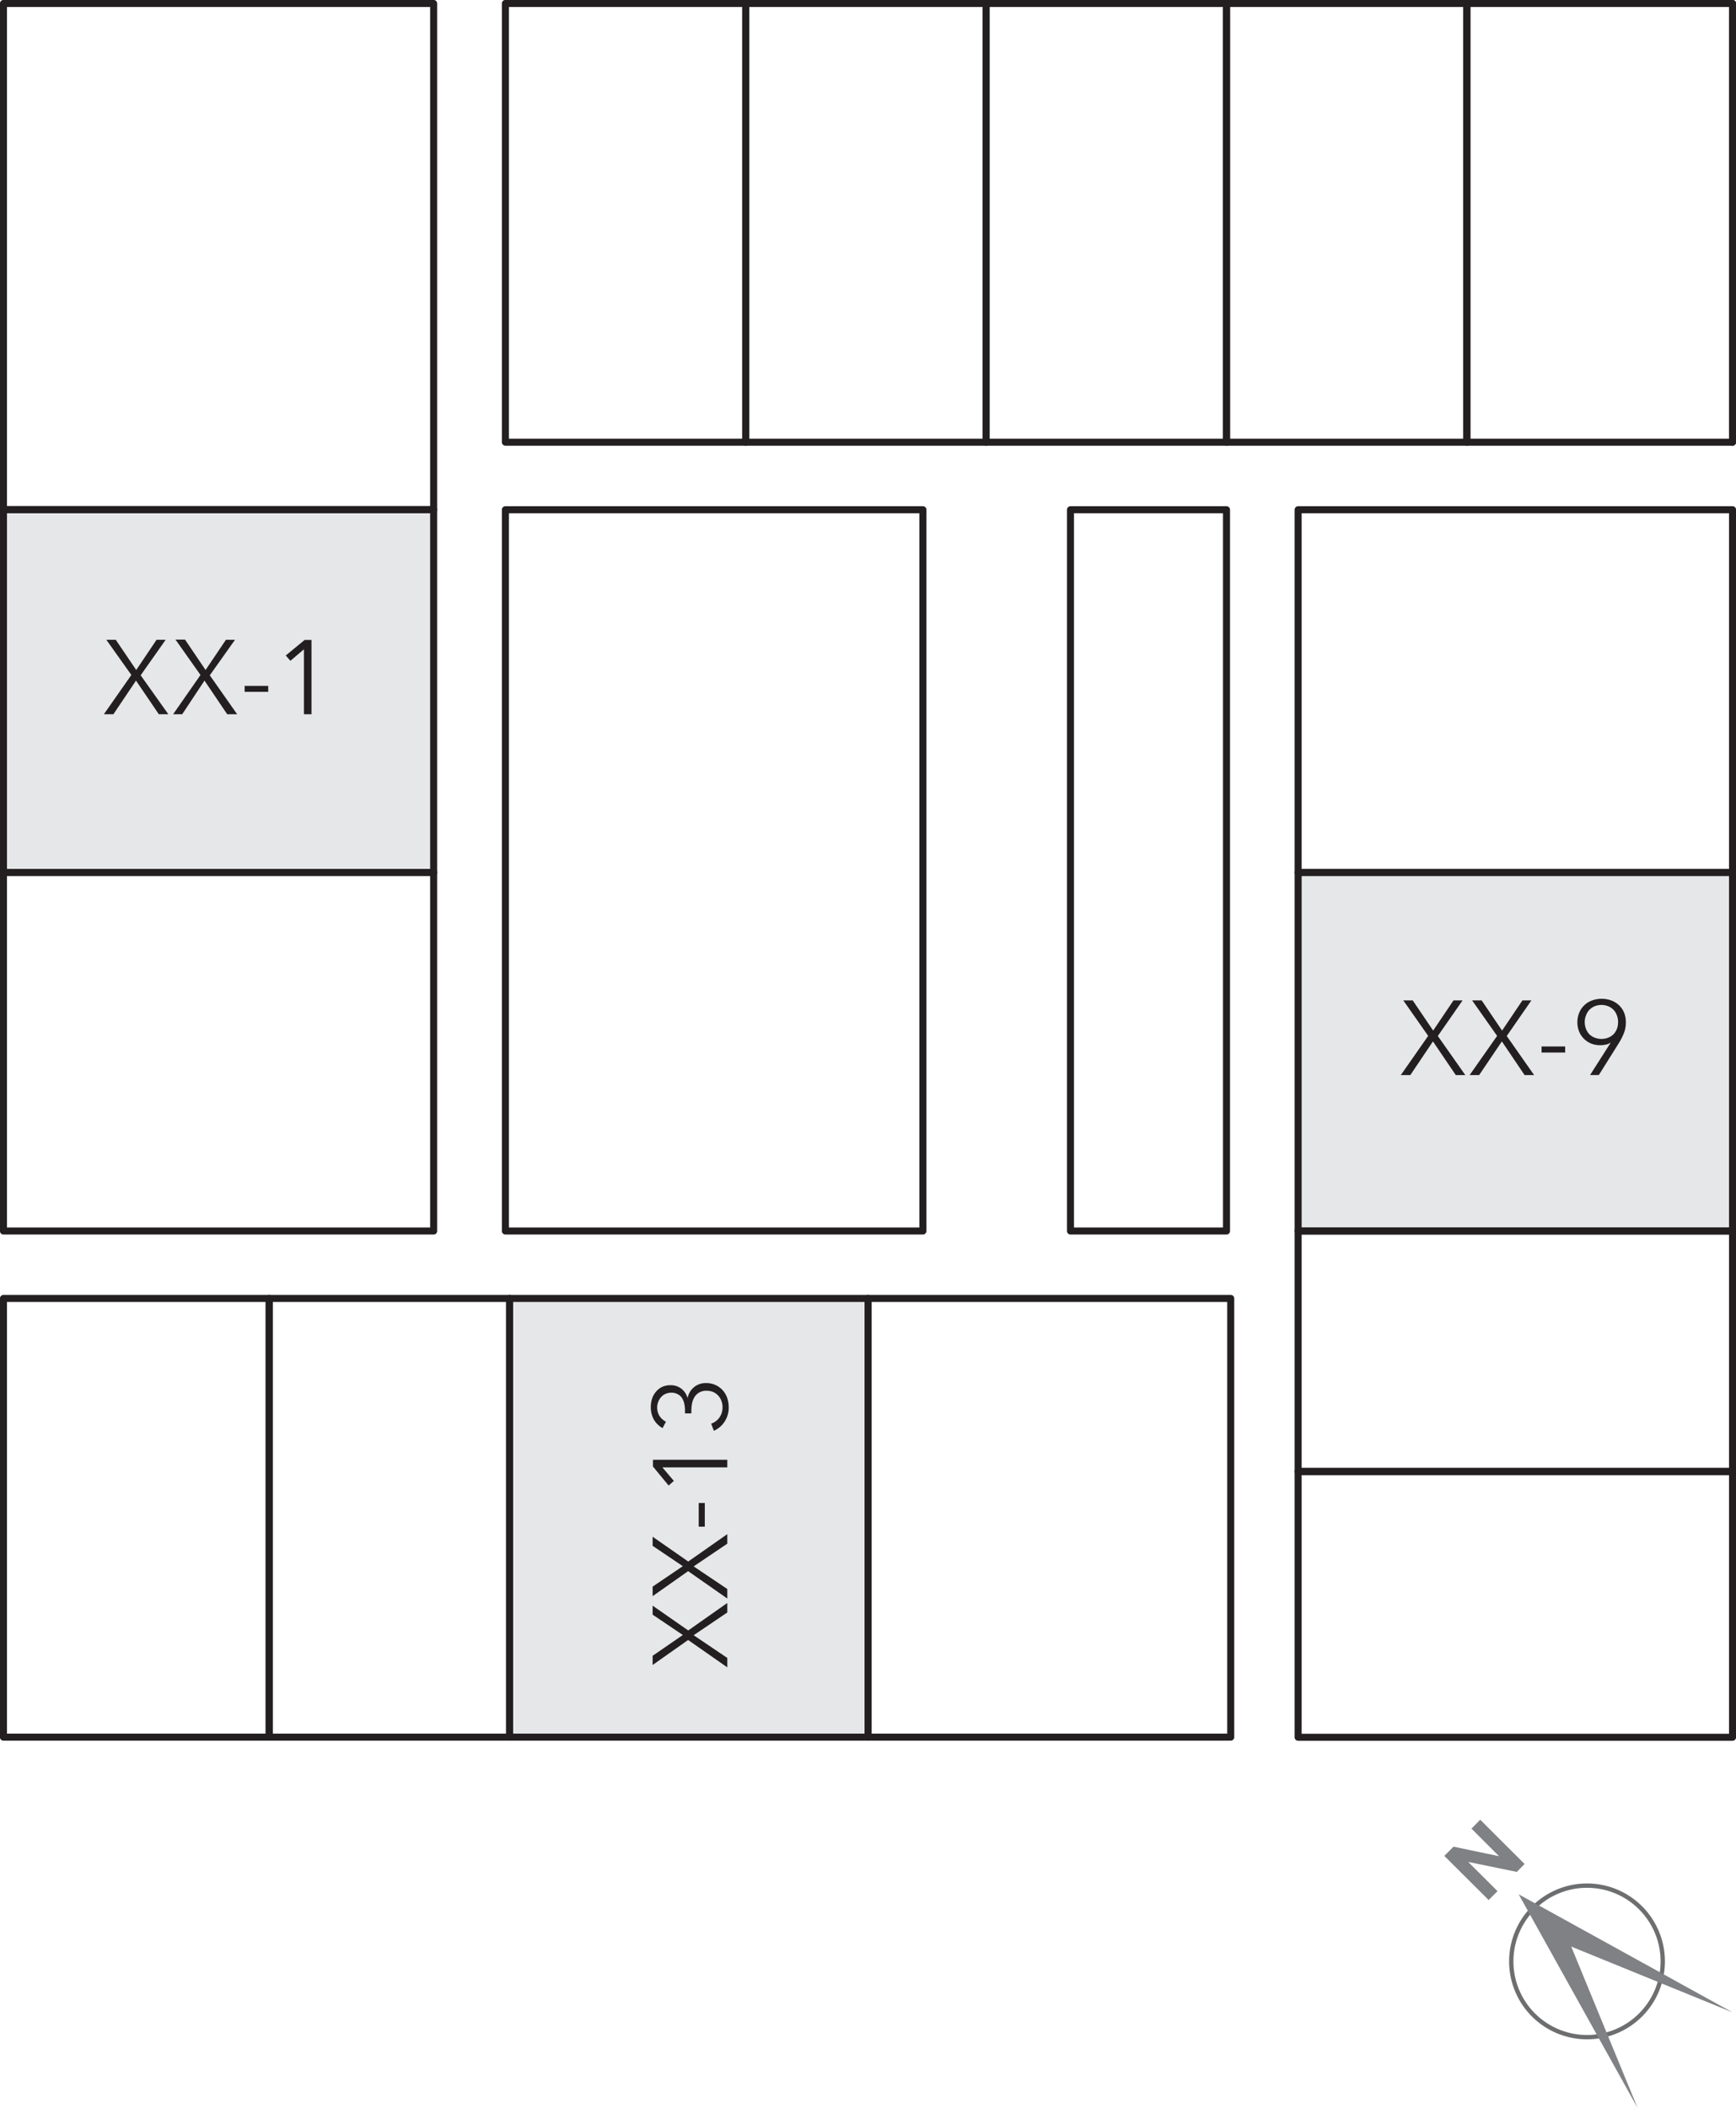 <svg xmlns="http://www.w3.org/2000/svg" viewBox="0 0 160.45 194.77"><defs><style>.cls-1,.cls-5,.cls-6{fill:none;}.cls-1{stroke:#6d6e70;stroke-miterlimit:10;stroke-width:0.4px;}.cls-2{fill:#808184;}.cls-3{fill:#e6e7e8;}.cls-4{fill:#231f20;}.cls-5,.cls-6{stroke:#231f20;stroke-linejoin:round;stroke-width:0.65px;}.cls-5{stroke-linecap:round;}</style></defs><g id="Layer_2" data-name="Layer 2"><g id="floor_plan" data-name="floor plan"><path class="cls-1" d="M151.68,176.34a7,7,0,1,1-10,0A7,7,0,0,1,151.68,176.34Z"></path><polygon class="cls-2" points="145.22 179.87 160.13 185.95 140.38 175.05 140.36 175.03 140.36 175.04 140.35 175.03 140.37 175.05 151.35 194.77 145.22 179.87"></polygon><polygon class="cls-2" points="137.59 175.57 133.49 171.49 134.34 170.64 138.55 171.52 136 168.97 136.81 168.15 140.91 172.24 140.19 172.97 135.7 172.05 138.41 174.75 137.59 175.57"></polygon><rect class="cls-3" x="0.13" y="47.29" width="40.15" height="33.13"></rect><path class="cls-4" d="M12.59,61.91l1.88-2.79h.84L13,62.4,15.56,66h-.88l-2.11-3.11L10.48,66H9.6l2.54-3.63L9.83,59.12h.87Z"></path><path class="cls-4" d="M19,61.91l1.88-2.79h.84L19.39,62.4,21.92,66H21l-2.1-3.11L16.84,66H16l2.53-3.63-2.31-3.27h.88Z"></path><path class="cls-4" d="M24.79,63.93H22.61v-.55h2.18Z"></path><path class="cls-4" d="M28.79,66h-.7V60l-1.25,1.06-.43-.49,1.75-1.44h.63Z"></path><rect class="cls-3" x="119.98" y="80.42" width="40.15" height="33.52"></rect><rect class="cls-5" x="98.94" y="47.1" width="14.42" height="66.65"></rect><rect class="cls-5" x="46.71" y="47.1" width="38.59" height="66.65"></rect><rect class="cls-6" x="0.32" y="0.32" width="39.76" height="46.77"></rect><rect class="cls-5" x="135.57" y="0.32" width="24.56" height="40.54"></rect><line class="cls-5" x1="160.13" y1="40.86" x2="160.13" y2="0.32"></line><rect class="cls-6" x="0.32" y="80.62" width="39.76" height="33.13"></rect><rect class="cls-6" x="80.23" y="119.98" width="33.52" height="40.54"></rect><rect class="cls-3" x="47.1" y="119.98" width="33.13" height="40.54"></rect><rect class="cls-6" x="47.1" y="119.98" width="33.13" height="40.54"></rect><rect class="cls-6" x="119.98" y="47.1" width="40.15" height="33.52"></rect><rect class="cls-6" x="119.98" y="80.62" width="40.15" height="33.13"></rect><rect class="cls-5" x="119.98" y="135.97" width="40.15" height="24.56"></rect><rect class="cls-5" x="119.98" y="113.75" width="40.15" height="22.22"></rect><rect class="cls-6" x="0.32" y="47.1" width="39.76" height="33.52"></rect><rect class="cls-5" x="24.88" y="119.98" width="22.22" height="40.54"></rect><rect class="cls-5" x="0.32" y="119.98" width="24.56" height="40.54"></rect><rect class="cls-5" x="46.71" y="0.32" width="22.22" height="40.54"></rect><rect class="cls-5" x="68.92" y="0.32" width="22.22" height="40.54"></rect><rect class="cls-5" x="91.14" y="0.32" width="22.22" height="40.54"></rect><rect class="cls-5" x="113.36" y="0.32" width="22.22" height="40.54"></rect><path class="cls-4" d="M132.46,95.23l1.88-2.79h.84l-2.29,3.29,2.54,3.61h-.88l-2.11-3.11-2.09,3.11h-.88L132,95.72l-2.3-3.28h.87Z"></path><path class="cls-4" d="M138.83,95.23l1.88-2.79h.83l-2.28,3.29,2.53,3.61h-.88l-2.1-3.11-2.1,3.11h-.88l2.54-3.62-2.31-3.28h.88Z"></path><path class="cls-4" d="M144.66,97.26h-2.18V96.7h2.18Z"></path><path class="cls-4" d="M148.88,96.33l0,0a1.21,1.21,0,0,1-.44.19,2.62,2.62,0,0,1-.54.06,2.32,2.32,0,0,1-.84-.15,2.12,2.12,0,0,1-.66-.44,2,2,0,0,1-.45-.67,2.39,2.39,0,0,1-.16-.86,2.3,2.3,0,0,1,.17-.88,2,2,0,0,1,1.18-1.13,2.58,2.58,0,0,1,1.79,0,2.07,2.07,0,0,1,.71.44,2,2,0,0,1,.47.69,2.3,2.3,0,0,1,.16.88,2.64,2.64,0,0,1-.18,1,5.56,5.56,0,0,1-.44.88l-1.88,3h-.81Zm.67-1.89a1.59,1.59,0,0,0-.11-.62,1.45,1.45,0,0,0-.31-.51,1.51,1.51,0,0,0-.49-.33,1.69,1.69,0,0,0-1.25,0,1.51,1.51,0,0,0-.49.33,1.45,1.45,0,0,0-.31.51,1.59,1.59,0,0,0-.12.62,1.8,1.8,0,0,0,.11.62,1.51,1.51,0,0,0,.31.5,1.44,1.44,0,0,0,.49.32,1.74,1.74,0,0,0,1.27,0,1.54,1.54,0,0,0,.49-.32,1.69,1.69,0,0,0,.31-.5A1.79,1.79,0,0,0,149.55,94.44Z"></path><path class="cls-4" d="M63.11,151.08l-2.79-1.88v-.83l3.29,2.29,3.61-2.54V149l-3.11,2.1,3.11,2.1v.87l-3.62-2.53-3.28,2.31V153Z"></path><path class="cls-4" d="M63.11,144.72l-2.79-1.88V142l3.29,2.29,3.61-2.53v.88l-3.11,2.1,3.11,2.09v.88l-3.62-2.53-3.28,2.31v-.88Z"></path><path class="cls-4" d="M65.14,138.88v2.19h-.56v-2.19Z"></path><path class="cls-4" d="M67.22,134.89v.7h-6l1.06,1.25-.48.43-1.45-1.76v-.62Z"></path><path class="cls-4" d="M63.31,130.6v-.3a3,3,0,0,0-.07-.62,1.63,1.63,0,0,0-.22-.52,1,1,0,0,0-.4-.34,1.16,1.16,0,0,0-.58-.13,1.29,1.29,0,0,0-.53.11,1.12,1.12,0,0,0-.41.3,1.34,1.34,0,0,0-.26.43,1.35,1.35,0,0,0-.1.53,1.41,1.41,0,0,0,.21.77,1.5,1.5,0,0,0,.6.54l-.31.59a2.06,2.06,0,0,1-.82-.81,2.36,2.36,0,0,1-.27-1.13,2.5,2.5,0,0,1,.12-.78,1.83,1.83,0,0,1,.36-.64,1.62,1.62,0,0,1,.58-.45A1.8,1.8,0,0,1,62,128a1.56,1.56,0,0,1,1,.34,1.65,1.65,0,0,1,.55.86h0a1.72,1.72,0,0,1,.57-1,1.67,1.67,0,0,1,1.14-.4,2,2,0,0,1,.89.19,1.93,1.93,0,0,1,.65.48,2.12,2.12,0,0,1,.41.7,2.72,2.72,0,0,1,.14.86,2.32,2.32,0,0,1-.37,1.32,2.28,2.28,0,0,1-1,.86l-.25-.66a1.54,1.54,0,0,0,.78-.59,1.64,1.64,0,0,0,.27-.93,1.56,1.56,0,0,0-.1-.57,1.42,1.42,0,0,0-.29-.49,1.57,1.57,0,0,0-.46-.34,1.54,1.54,0,0,0-.63-.12,1.28,1.28,0,0,0-.65.15,1.21,1.21,0,0,0-.44.4,1.77,1.77,0,0,0-.24.58,3.51,3.51,0,0,0-.07.66v.3Z"></path></g></g></svg>